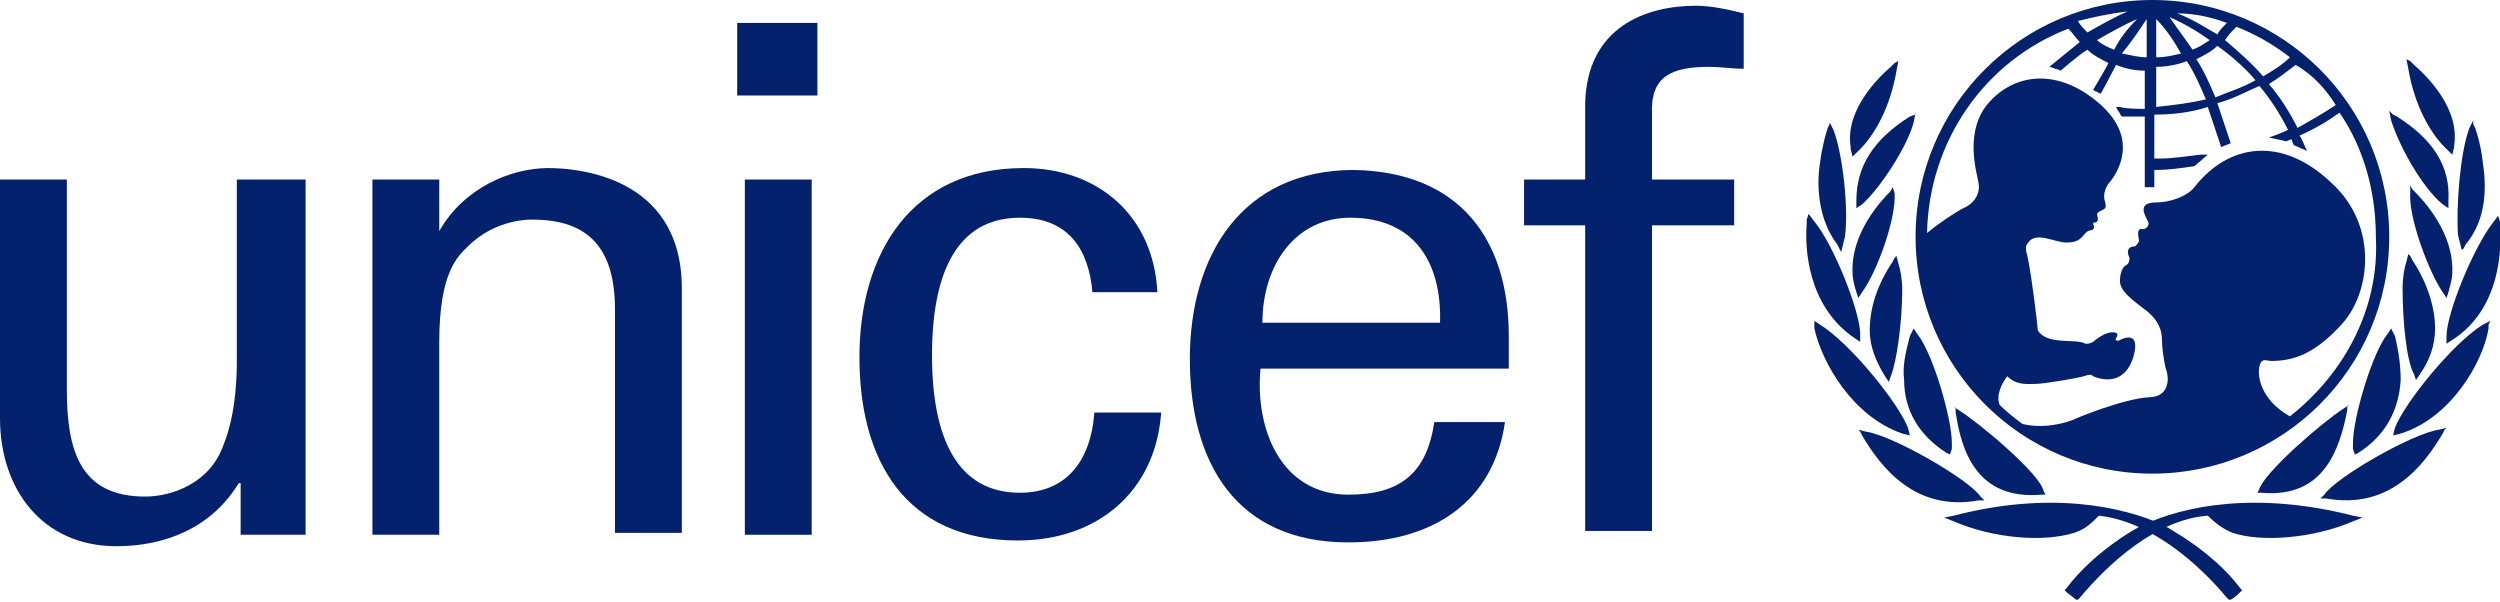 <?xml version="1.0" encoding="utf-8"?>
<!-- Generator: Adobe Illustrator 28.0.0, SVG Export Plug-In . SVG Version: 6.00 Build 0)  -->
<svg version="1.1" id="Layer_1" xmlns="http://www.w3.org/2000/svg" xmlns:xlink="http://www.w3.org/1999/xlink" x="0px" y="0px"
	 viewBox="0 0 130.9 31.5" style="enable-background:new 0 0 130.9 31.5;" xml:space="preserve">
<style type="text/css">
	.st0{fill:#03216C;}
</style>
<path class="st0" d="M112.7,0c-6.8,0-12.4,5.5-12.4,12.4c0,6.8,5.5,12.4,12.4,12.4c6.8,0,12.4-5.5,12.4-12.4S119.5,0,112.7,0
	 M122.3,5.5c-0.6,0.4-1.3,0.8-2,1.2c-0.4-0.8-0.9-1.6-1.5-2.3c0.5-0.3,1-0.7,1.4-1C121.1,3.9,121.8,4.7,122.3,5.5 M117.1,1.4
	c1,0.4,1.9,0.9,2.8,1.6c-0.4,0.4-0.9,0.7-1.4,1c-0.6-0.7-1.3-1.3-2-1.9C116.7,1.8,116.9,1.6,117.1,1.4 M118.1,4.2
	c-0.7,0.4-1.4,0.6-2.1,0.9c-0.3-0.7-0.6-1.4-1-2c0.4-0.2,0.8-0.4,1.1-0.7C116.8,2.9,117.5,3.5,118.1,4.2 M116.6,1.2
	c-0.2,0.2-0.4,0.4-0.5,0.6c-0.7-0.4-1.3-0.8-2.1-1.1C114.9,0.7,115.8,0.9,116.6,1.2 M115.7,2.1c-0.3,0.2-0.6,0.4-0.9,0.5
	c-0.4-0.6-0.8-1.1-1.2-1.7C114.3,1.2,115,1.6,115.7,2.1 M112.9,1c0.5,0.5,0.9,1.1,1.3,1.8c-0.4,0.1-0.8,0.2-1.3,0.2V1z M112.9,3.5
	c0.5,0,1.1-0.1,1.6-0.3c0.4,0.6,0.7,1.3,1,2c-0.8,0.2-1.7,0.3-2.6,0.4V3.5z M112.4,1v2c-0.4,0-0.8-0.1-1.3-0.2
	C111.6,2.2,112,1.6,112.4,1 M110.7,2.6c-0.3-0.1-0.7-0.3-0.9-0.5c0.7-0.4,1.4-0.8,2.1-1.1C111.4,1.5,111,2,110.7,2.6 M111.4,0.6
	c-0.7,0.3-1.4,0.7-2.1,1.1c-0.2-0.2-0.4-0.4-0.5-0.6C109.6,0.9,110.5,0.7,111.4,0.6 M119.9,21.8c-1.6-0.9-1.7-2.2-1.6-2.6
	c0.1-0.5,0.4-0.3,0.6-0.3c1.1,0,2.2-0.3,3.6-1.8c1.6-1.6,2.1-5.2-0.4-7.5c-2.6-2.5-5.4-2.1-7.2,0.2c-0.4,0.5-1.3,0.8-2,0.8
	c-1.2,0-0.4,0.9-0.4,1.1c0,0.2-0.2,0.3-0.3,0.3c-0.4-0.1-0.2,0.5-0.2,0.6s-0.2,0.3-0.2,0.3c-0.5,0-0.4,0.4-0.3,0.6
	c0,0.1,0,0.3-0.2,0.4c-0.2,0.1-0.3,0.5-0.3,0.8c0,0.5,0.5,0.9,1.3,1.5s0.9,1.2,0.9,1.6s0.1,1.1,0.2,1.5c0.2,0.5,0.2,1.5-0.9,1.5
	c-1.4,0.1-3.8,1.1-4,1.2c-0.8,0.3-1.8,0.4-2.6,0.2c-0.4-0.3-0.8-0.6-1.2-1c-0.2-0.5,0.1-1.1,0.4-1.5c0.5,0.5,1.1,0.4,1.5,0.4
	s2.2-0.3,2.5-0.4s0.4-0.1,0.5,0c0.7,0.3,1.7,0.3,2.1-1c0.4-1.4-0.5-1-0.7-0.9c-0.1,0.1-0.3,0-0.2-0.1c0.2-0.3-0.1-0.3-0.2-0.3
	c-0.4,0-0.9,0.4-1,0.5c-0.2,0.1-0.3,0.1-0.4,0.1c-0.5-0.3-2,0.1-2.5-0.7c0-0.2-0.4-3.5-0.6-4.1c0-0.1-0.1-0.3,0.1-0.5
	c0.4-0.6,1.4,0,2,0c0.7,0,0.8-0.3,1-0.5s0.3-0.1,0.4-0.2c0.1-0.1,0-0.2,0-0.3s0.1,0,0.2-0.1s0-0.3,0-0.4c0.2-0.3,0.6-0.1,0.4-0.7
	c-0.1-0.4,0.1-0.8,0.3-1c0.3-0.4,1.6-2.2-0.6-4.1c-2.1-1.8-4.3-1.6-5.7-0.1c-1.4,1.5-0.7,3.7-0.6,4.3s-0.3,1.1-0.8,1.3
	c-0.4,0.2-1.3,0.8-1.9,1.3c0.1-4.8,3-9,7.4-10.7c0.2,0.2,0.4,0.5,0.6,0.7c-0.5,0.4-1.6,1.3-1.6,1.3s0.1,0,0.3,0.1
	c0.1,0,0.3,0.1,0.3,0.1s0.9-0.8,1.4-1.1c0.3,0.3,0.7,0.5,1.1,0.7c-0.2,0.4-0.8,1.4-0.8,1.4s0.1,0.1,0.2,0.1c0.1,0.1,0.2,0.1,0.2,0.1
	s0.6-1.1,0.8-1.5c0.5,0.2,1,0.3,1.5,0.3v2c-0.3,0-1,0-1.3-0.1h-0.2l0.1,0.2c0.1,0.1,0.1,0.2,0.2,0.3l0,0l0,0c0.2,0,0.9,0,1.2,0v3.7
	h0.5V8.9c0.8,0,1.4-0.1,2.1-0.2l0,0l0.7-0.6h-0.4c-0.8,0.1-1.5,0.2-2.1,0.2c0,0-0.2,0-0.3,0V6c0.9,0,1.9-0.1,2.8-0.4
	c0.2,0.6,0.7,2.1,0.7,2.1l0.5-0.2c0,0-0.5-1.5-0.7-2.1c0.8-0.2,1.5-0.6,2.2-0.9c0.6,0.7,1.1,1.5,1.5,2.3c-0.4,0.2-1,0.4-1,0.4
	c0.5,0.1,0.9,0.2,0.9,0.2s0.2-0.1,0.3-0.1c0,0.1,0.1,0.3,0.1,0.3l0.7,0.3l-0.1-0.2c0,0-0.2-0.5-0.3-0.6c0.7-0.3,1.4-0.7,2.1-1.2
	c1.3,1.9,1.9,4.2,1.9,6.5C124.6,16.2,122.7,19.6,119.9,21.8"/>
<path class="st0" d="M99.2,3.3L99,3.5c-0.7,0.6-2.4,2.3-2.1,4.2v0.1L97,8.2L97.2,8c1-0.9,1.8-2.5,2.1-4.3l0.1-0.5L99.2,3.3z"/>
<path class="st0" d="M95.8,6.5l-0.1,0.2c-0.1,0.3-0.3,1-0.4,1.8c-0.2,1.2-0.1,3,0.9,4.3l0.1,0.2l0.1,0.2l0.2-0.8
	c0.2-1.4-0.1-4.3-0.6-5.6l-0.2-0.4V6.5z"/>
<path class="st0" d="M94.6,11.5v0.2c-0.1,1.2,0,4.3,2.5,6l0.3,0.2v-0.4c0-1.2-1.4-4.7-2.4-5.9l-0.3-0.4L94.6,11.5z"/>
<path class="st0" d="M95,17v0.2c0.4,1.8,2,4.6,4.6,5.5l0.4,0.1l-0.1-0.4c-0.5-1.3-3-4.4-4.6-5.4L95,16.8V17z"/>
<path class="st0" d="M100.3,6L100,6.1c-1.9,1.2-2.8,2.6-2.8,4.4v0.4l0.3-0.2c1-0.9,2.4-3.1,2.7-4.3l0.1-0.5L100.3,6z"/>
<path class="st0" d="M99.1,9.8L99,10c-0.5,0.5-2.1,2.2-2,4.3c0,0.3,0.1,0.7,0.2,1l0.1,0.3l0.2-0.3c0.8-1.1,1.8-3.9,1.7-5.2L99.1,9.8
	L99.1,9.8z"/>
<path class="st0" d="M99.2,13.5l-0.1,0.2c-0.8,1.2-1.2,2.4-1.2,3.6c0,0.8,0.3,1.6,0.8,2.4l0.2,0.3l0.1-0.3c0.3-0.7,0.6-2.8,0.6-4.5
	c0-0.6-0.1-1.1-0.2-1.4l-0.1-0.4L99.2,13.5z"/>
<path class="st0" d="M100.1,17.4l-0.1,0.2c-0.2,0.8-0.4,1.5-0.3,2.3c0,1.6,0.8,2.9,2.2,3.8l0.2,0.1l0.1-0.3v-0.3
	c0-1.3-1-4.7-1.8-5.7l-0.2-0.3L100.1,17.4z"/>
<path class="st0" d="M97.4,22.6l0.1,0.2c1,1.7,2.8,4,6.1,3.4h0.3l-0.2-0.2c-0.6-0.9-4.6-3.2-6-3.4l-0.4-0.1L97.4,22.6z"/>
<path class="st0" d="M102.3,27L102.3,27l-0.5,0.1l0.5,0.2c2.1,0.9,4.7,1.1,6.3,0.6c0.6-0.2,0.9-0.5,1.3-0.9c2.7,0.3,5.2,2.5,6.7,4.3
	l0.1,0.1h0.1c0.2-0.1,0.4-0.3,0.5-0.4l0.1-0.1l-0.1-0.1c-1.5-2-3.9-3.2-4-3.3C111.1,26.5,107.3,25.7,102.3,27"/>
<path class="st0" d="M102.4,21.4v0.2c0.3,2,1.1,4.6,4.5,4.3h0.2l-0.1-0.2c-0.2-0.9-3.3-3.5-4.4-4.2l-0.3-0.2L102.4,21.4z"/>
<path class="st0" d="M126,3.1l0.1,0.5c0.3,1.8,1.1,3.4,2.1,4.3l0.2,0.2l0.1-0.4V7.6c0.3-1.9-1.4-3.6-2.1-4.2l-0.2-0.2L126,3.1z"/>
<path class="st0" d="M129.5,6.3l-0.2,0.4c-0.5,1.3-0.7,4.2-0.6,5.6l0.2,0.8L129,13l0.1-0.2c1.1-1.3,1.1-3,0.9-4.3
	c-0.1-0.9-0.3-1.5-0.4-1.8l-0.1-0.2V6.3z"/>
<path class="st0" d="M130.8,11.3l-0.3,0.4c-1,1.3-2.4,4.7-2.4,5.9V18l0.3-0.2c2.5-1.6,2.6-4.7,2.5-6v-0.2L130.8,11.3z"/>
<path class="st0" d="M130.4,16.8L130,17c-1.6,1-4.1,4.1-4.6,5.4l-0.1,0.4l0.4-0.1c2.6-0.8,4.3-3.7,4.6-5.5V17L130.4,16.8z"/>
<path class="st0" d="M125.1,5.8l0.1,0.5c0.4,1.3,1.6,3.5,2.7,4.4l0.3,0.2v-0.4c0.1-1.8-0.8-3.2-2.7-4.4L125.3,6L125.1,5.8z"/>
<path class="st0" d="M126.2,9.7v0.4c-0.1,1.3,1,4.2,1.7,5.2l0.2,0.3l0.1-0.3c0.1-0.4,0.2-0.7,0.2-1c0.1-2.1-1.5-3.8-2-4.3l-0.1-0.1
	L126.2,9.7z"/>
<path class="st0" d="M126.1,13.3l-0.1,0.4c-0.1,0.3-0.2,0.8-0.2,1.4c0,1.7,0.2,3.8,0.6,4.5l0.1,0.3l0.2-0.3c0.5-0.7,0.8-1.5,0.8-2.4
	c0-1.1-0.4-2.4-1.2-3.6l-0.1-0.2L126.1,13.3z"/>
<path class="st0" d="M125.2,17.2l-0.2,0.3c-0.8,1-1.8,4.4-1.8,5.7c0,0,0,0.2,0,0.3l0.1,0.3l0.2-0.1c1.4-0.9,2.1-2.2,2.2-3.8
	c0-0.7-0.1-1.5-0.3-2.3l-0.1-0.2L125.2,17.2z"/>
<path class="st0" d="M128.1,22.4l-0.4,0.1c-1.4,0.2-5.4,2.5-6,3.4l-0.2,0.2h0.3c3.3,0.6,5.1-1.7,6.1-3.4l0.1-0.2L128.1,22.4z"/>
<path class="st0" d="M112.2,27.5c-0.1,0-2.5,1.3-4,3.3l-0.1,0.1l0.1,0.1c0.1,0.1,0.4,0.3,0.5,0.4h0.1l0.1-0.1c1.5-1.8,4-4.1,6.7-4.3
	c0.4,0.4,0.8,0.7,1.3,0.9c1.5,0.5,4.2,0.3,6.3-0.6l0.5-0.2l-0.5-0.1C118.1,25.7,114.3,26.5,112.2,27.5"/>
<path class="st0" d="M123,21.2l-0.3,0.2c-1.1,0.7-4.1,3.3-4.4,4.2l-0.1,0.2h0.2c3.3,0.3,4.1-2.3,4.5-4.3v-0.2L123,21.2z"/>
<path class="st0" d="M38.6,1.2h4.2V5h-4.2V1.2z M39,9.4h3.5V28H39V9.4z"/>
<path class="st0" d="M12.5,9.4H16V28h-3.4v-2.7h-0.1c-1.4,2.3-3.8,3.3-6.4,3.3c-3.9,0-6.1-3-6.1-6.7V9.4h3.5v11
	c0,3.2,0.7,5.6,4.1,5.6c1.4,0,3.4-0.7,4.1-2.7c0.7-1.7,0.7-3.9,0.7-4.4V9.4H12.5z"/>
<path class="st0" d="M23,12.1L23,12.1c1.3-2.3,3.8-3.3,5.7-3.3c1.3,0,7,0.3,7,6.3v12.8h-3.5V16.2c0-3.1-1.3-4.7-4.3-4.7
	c0,0-1.9-0.1-3.4,1.4c-0.5,0.5-1.5,1.3-1.5,5V28h-3.5V9.4H23V12.1z"/>
<path class="st0" d="M57.2,15.3c-0.2-2.3-1.3-3.9-3.8-3.9c-3.3,0-4.6,2.9-4.6,7.2s1.3,7.2,4.6,7.2c2.3,0,3.7-1.5,3.9-4.2h3.5
	c-0.3,4.2-3.4,6.7-7.5,6.7c-5.9,0-8.3-4.2-8.3-9.6s2.7-9.9,8.6-9.9c3.9,0,6.8,2.5,7,6.5C60.6,15.3,57.2,15.3,57.2,15.3z"/>
<path class="st0" d="M66,19.3c-0.3,3.2,1.1,6.6,4.6,6.6c2.7,0,4.1-1.1,4.5-3.8h3.7c-0.6,4.2-3.8,6.3-8.2,6.3c-5.9,0-8.3-4.2-8.3-9.6
	s2.7-9.9,8.6-9.9C76.4,9,79,12.5,79,17.6v1.7C79,19.3,66,19.3,66,19.3z M75.4,16.9c0.1-3.1-1.3-5.5-4.7-5.5c-2.9,0-4.6,2.5-4.6,5.5
	H75.4z"/>
<path class="st0" d="M83,27.8v-16h-3.2V9.4H83v-4c0.1-4,3.2-5.1,5.8-5.1c0.8,0,1.7,0.2,2.5,0.4v2.9c-0.6,0-1.2-0.1-1.8-0.1
	c-2,0-3.1,0.5-3,2.5v3.4h4.3v2.4h-4.3v16H83z"/>
</svg>
